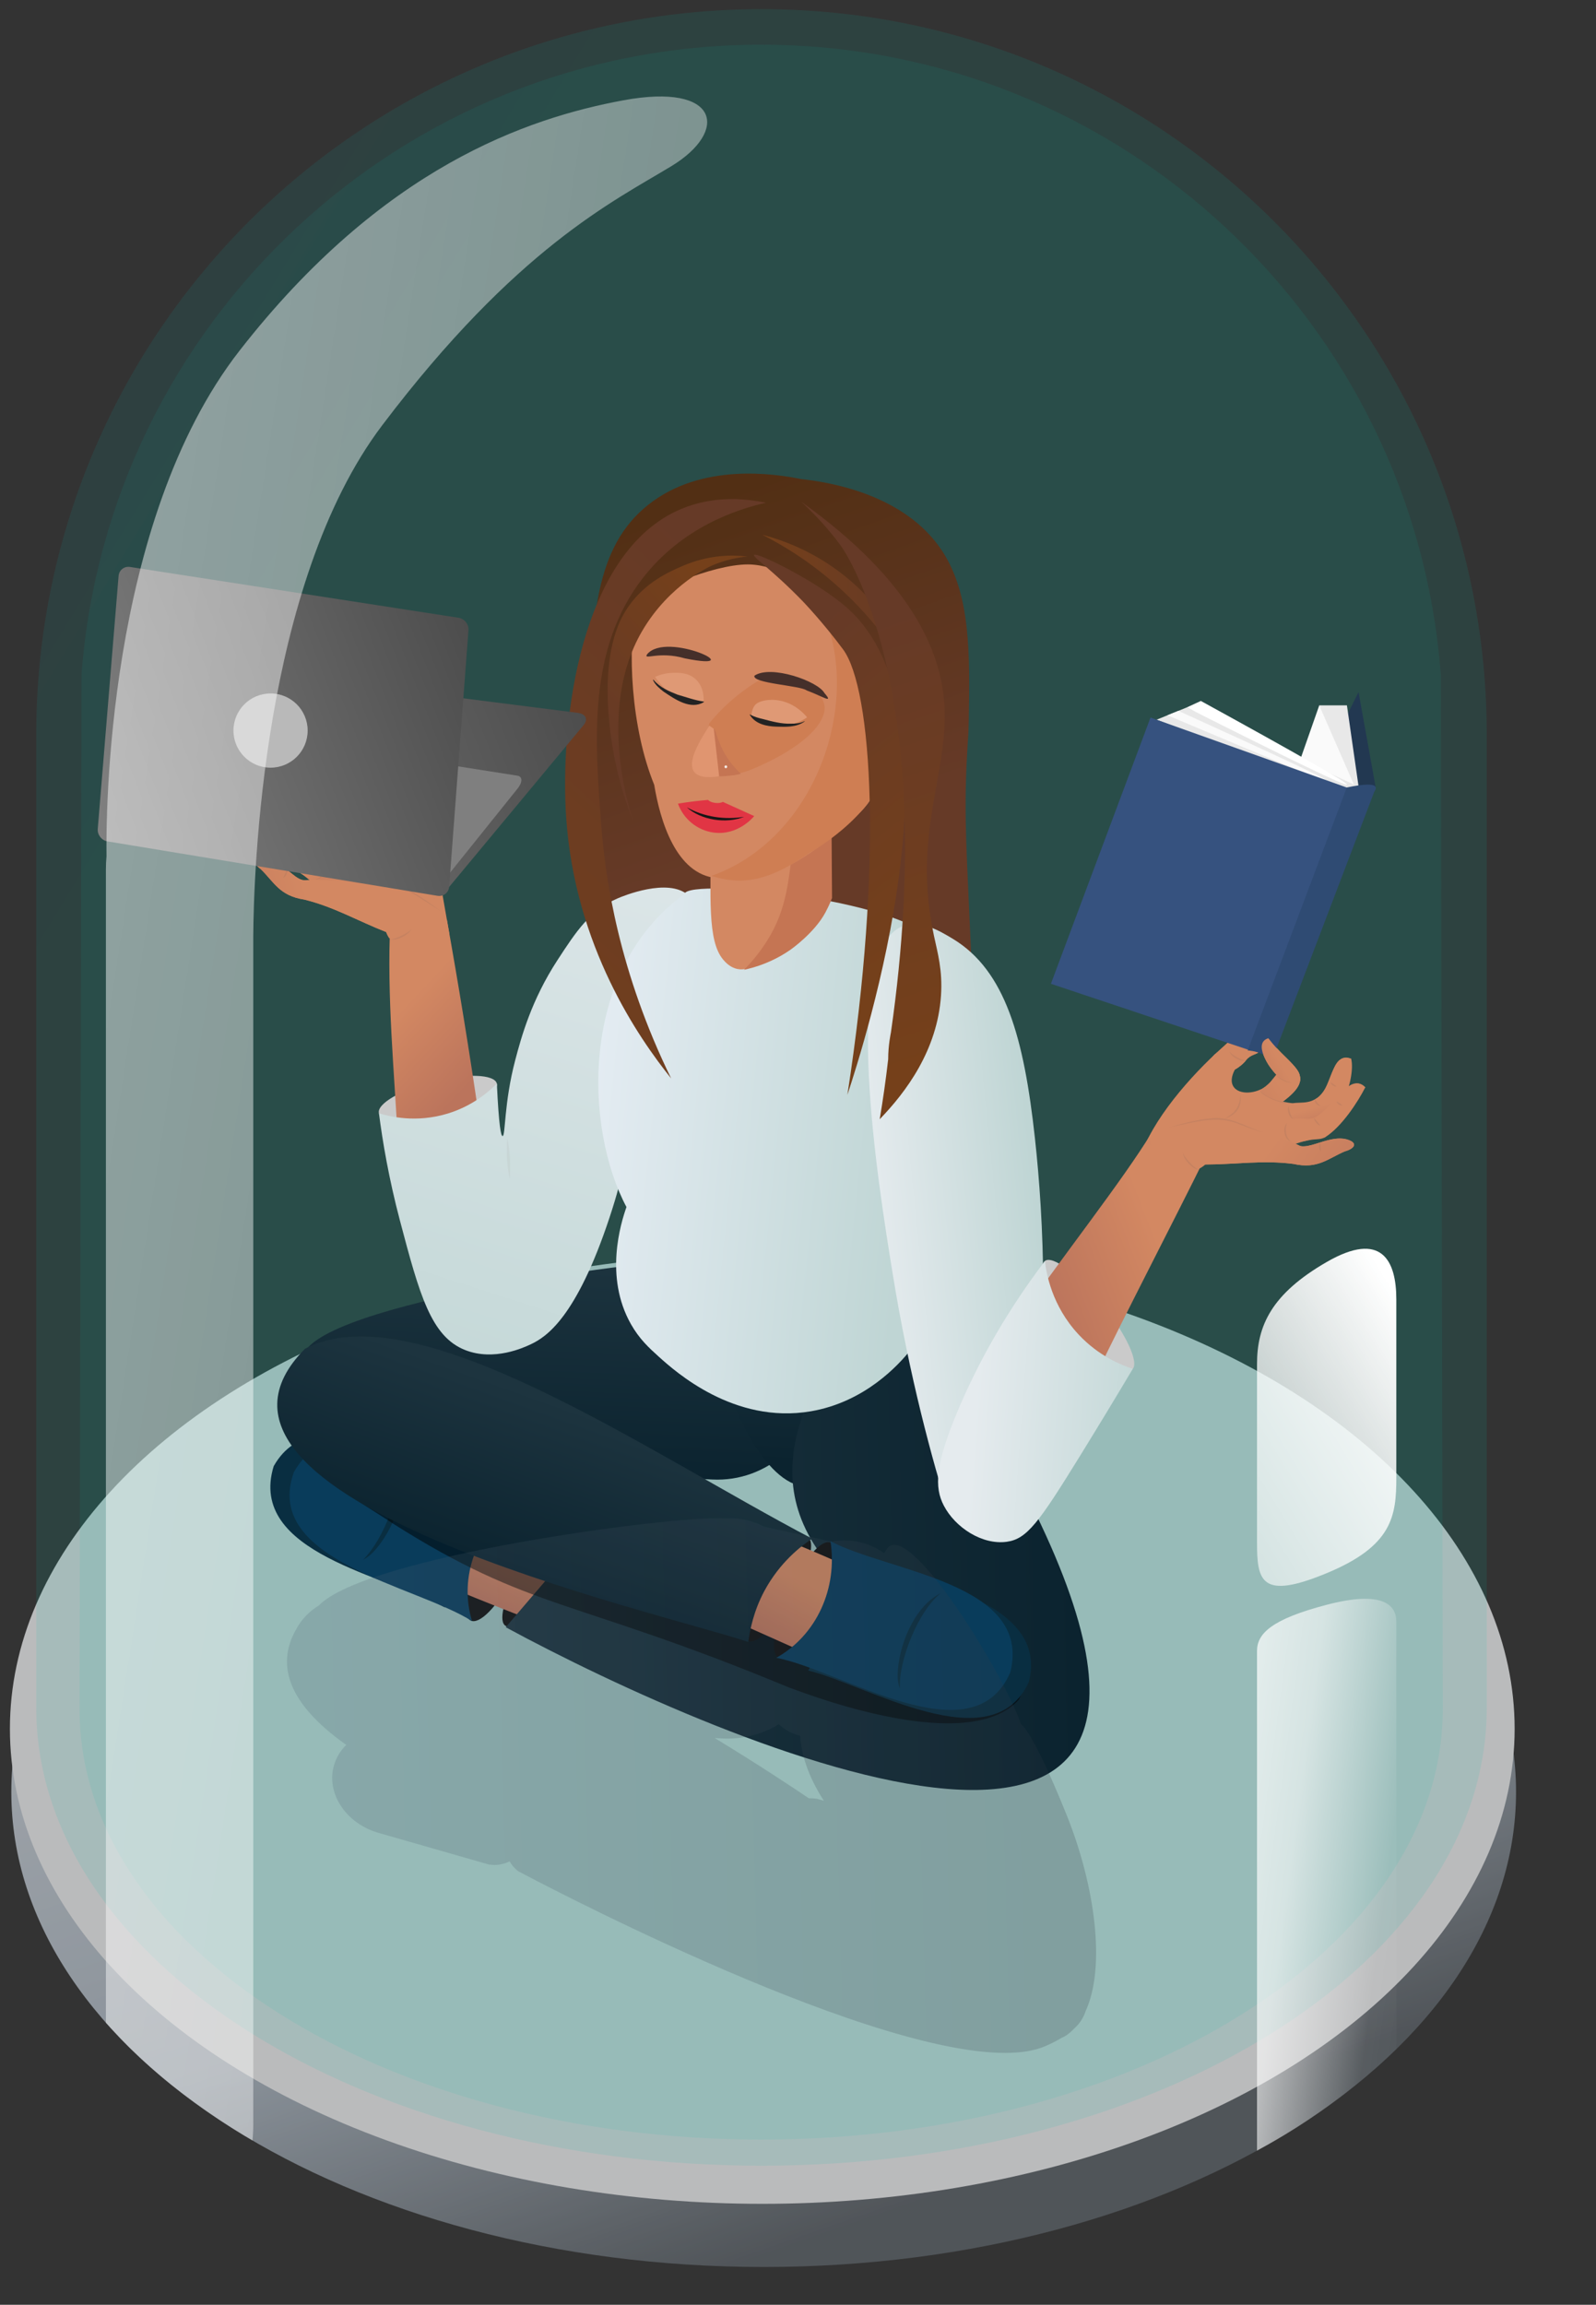 <?xml version="1.0" encoding="UTF-8"?>
<svg xmlns="http://www.w3.org/2000/svg" width="575" height="830" xmlns:xlink="http://www.w3.org/1999/xlink" viewBox="0 0 575 830">
  <rect x="0" y="0" width="575" height="830" fill="#333333" stroke="none"/>
  <defs>
    <style>
      .bf {
        fill: url(#j);
      }

      .bg {
        fill: url(#i);
      }

      .bh {
        fill: url(#p);
      }

      .bi {
        fill: url(#n);
      }

      .bj {
        fill: url(#l);
      }

      .bk {
        fill: url(#g);
      }

      .bl {
        fill: url(#f);
      }

      .bm {
        fill: url(#r);
      }

      .bn {
        fill: url(#b);
      }

      .bo {
        fill: url(#u);
      }

      .bp {
        fill: url(#w);
      }

      .bq {
        fill: url(#v);
      }

      .br {
        fill: url(#t);
      }

      .bs {
        fill: url(#z);
      }

      .bt {
        fill: url(#y);
      }

      .bu {
        fill: url(#x);
      }

      .bv {
        fill: url(#af);
      }

      .bw {
        fill: url(#aa);
      }

      .bx {
        fill: url(#ae);
      }

      .by {
        fill: url(#an);
      }

      .bz {
        fill: url(#ax);
      }

      .ca {
        fill: url(#ac);
      }

      .cb {
        fill: url(#ab);
      }

      .cc {
        fill: url(#ah);
      }

      .cd {
        fill: url(#at);
      }

      .ce {
        fill: url(#ay);
      }

      .cf {
        fill: url(#al);
      }

      .cg {
        fill: url(#aq);
      }

      .ch {
        fill: url(#ap);
      }

      .ci {
        fill: url(#au);
      }

      .cj {
        fill: url(#aj);
      }

      .ck {
        fill: url(#as);
      }

      .cl {
        fill: url(#ar);
      }

      .cm {
        fill: url(#aw);
      }

      .cn {
        fill: url(#bc);
      }

      .co {
        fill: url(#bd);
      }

      .cp {
        fill: #111;
      }

      .cq {
        fill: #d38862;
      }

      .cr {
        fill: #36527f;
      }

      .cs {
        opacity: .5;
      }

      .cs, .ct, .cu, .cv, .cw {
        isolation: isolate;
      }

      .cx {
        fill: #232323;
      }

      .cy {
        fill: #9c9592;
      }

      .cz {
        fill: #e09570;
      }

      .da {
        fill: #093c5b;
      }

      .ct {
        fill: url(#ba);
        opacity: .21;
      }

      .cu {
        fill: url(#be);
        opacity: .49;
      }

      .cv {
        fill: url(#d);
        opacity: .09;
      }

      .cw {
        fill: url(#c);
        opacity: .11;
      }

      .db {
        fill: #df9975;
      }

      .dc {
        fill: #ecedef;
      }

      .dd {
        fill: #c57553;
      }

      .de {
        fill: none;
        stroke: #735e56;
        stroke-miterlimit: 10;
        stroke-width: .571px;
      }

      .de, .df {
        opacity: .14;
      }

      .dg {
        fill: #223851;
      }

      .dh {
        fill: #735e56;
      }

      .di {
        fill: #a67e7e;
      }

      .dj {
        fill: #1b1512;
      }

      .dk {
        fill: #fff;
      }

      .dl {
        fill: #2f4b73;
      }

      .dm {
        fill: #f4e9e3;
      }

      .dn {
        fill: #fafafa;
      }

      .do {
        fill: #452f2a;
      }

      .dp {
        opacity: .73;
      }

      .dq {
        opacity: .18;
      }

      .dr {
        opacity: .12;
      }

      .ds {
        opacity: .12;
      }

      .dt {
        fill: #b6886c;
      }

      .du {
        fill: #092e41;
      }

      .dv {
        fill: #7f7f7f;
      }

      .dw {
        fill: #b9b9b9;
      }

      .dx {
        fill: #e13544;
      }

      .dy {
        fill: #cf7e53;
      }

      .dz {
        fill: #cacaca;
      }

      .ea {
        fill: #161616;
      }

      .eb {
        fill: #e8e8e8;
      }
    </style>
    <linearGradient id="b" x1="4577.837" y1="-1712.261" x2="4578.255" y2="-1713.027" gradientTransform="translate(-2481543.878 -585323.023) scale(542.113 -342.142)" gradientUnits="userSpaceOnUse">
      <stop offset="0" stop-color="#cfd5dc"/>
      <stop offset=".606" stop-color="#aab5c0"/>
      <stop offset="1" stop-color="#5b6167"/>
    </linearGradient>
    <linearGradient id="c" x1="4577.114" y1="-1707.547" x2="4577.419" y2="-1707.83" gradientTransform="translate(-2391979.422 -1326124.087) scale(522.585 -776.608)" gradientUnits="userSpaceOnUse">
      <stop offset="0" stop-color="#178eac"/>
      <stop offset="1" stop-color="#00bbac"/>
    </linearGradient>
    <linearGradient id="d" x1="4576.553" y1="-1707.653" x2="4576.858" y2="-1707.936" gradientTransform="translate(-2247711.112 -1288272.274) scale(491.13 -754.402)" xlink:href="#c"/>
    <linearGradient id="f" x1="638.37" y1="842.156" x2="692.633" y2="954.999" gradientTransform="translate(-307.013 -724.206) rotate(5.981) scale(1.014 1)" gradientUnits="userSpaceOnUse">
      <stop offset=".004" stop-color="#522f14"/>
      <stop offset="1" stop-color="#663a27"/>
    </linearGradient>
    <linearGradient id="g" x1="4113.105" y1="-1723.195" x2="4113.372" y2="-1723.409" gradientTransform="translate(-661324.313 -301391.601) rotate(3.038) scale(164.479 -154.52)" gradientUnits="userSpaceOnUse">
      <stop offset="0" stop-color="#d38862"/>
      <stop offset=".318" stop-color="#d38862"/>
      <stop offset=".987" stop-color="#bb745c"/>
    </linearGradient>
    <linearGradient id="i" x1="9255.348" y1="1298.95" x2="9319.075" y2="1276.447" gradientTransform="translate(9469.739 1037.46) rotate(-167.621) scale(1 -1)" gradientUnits="userSpaceOnUse">
      <stop offset="0" stop-color="#d38862"/>
      <stop offset=".318" stop-color="#d38862"/>
      <stop offset=".987" stop-color="#bb745c"/>
    </linearGradient>
    <linearGradient id="j" x1="4030.08" y1="-1736.445" x2="4030.35" y2="-1735.682" gradientTransform="translate(-193306.428 -46625.611) rotate(-13.965) scale(43.773 -53.111)" xlink:href="#g"/>
    <linearGradient id="l" x1="3835.756" y1="-1763.896" x2="3835.625" y2="-1764.365" gradientTransform="translate(-58519.848 -73234.791) rotate(-2.646) scale(14.39 -43.176) skewX(.05)" xlink:href="#g"/>
    <linearGradient id="n" x1="3944.429" y1="-1786.179" x2="3945.432" y2="-1787.723" gradientTransform="translate(-86176.969 -60209.623) rotate(-.079) scale(21.855 -33.942) skewX(.011)" xlink:href="#g"/>
    <linearGradient id="p" x1="4062.184" y1="-1735.109" x2="4060.849" y2="-1735.141" gradientTransform="translate(-266695.907 -29611.74) rotate(-13.964) scale(61.968 -53.852)" xlink:href="#g"/>
    <linearGradient id="r" x1="4029.647" y1="-1735.96" x2="4030.016" y2="-1736.928" gradientTransform="translate(-193306.428 -46625.611) rotate(-13.965) scale(43.773 -53.111)" xlink:href="#g"/>
    <linearGradient id="t" x1="3524.283" y1="-2766.532" x2="3525.284" y2="-2766.55" gradientTransform="translate(-498129.323 -305698.868) rotate(92.98) scale(79.401 185.637)" gradientUnits="userSpaceOnUse">
      <stop offset="0" stop-color="#1d343f"/>
      <stop offset="1" stop-color="#0b232f"/>
    </linearGradient>
    <linearGradient id="u" x1="139.941" y1="538.351" x2="242.441" y2="219.315" gradientUnits="userSpaceOnUse">
      <stop offset="0" stop-color="#bfd5d4"/>
      <stop offset=".962" stop-color="#e5ebee"/>
    </linearGradient>
    <linearGradient id="v" x1="4607.758" y1="-1775.053" x2="4608.507" y2="-1775.225" gradientTransform="translate(46028.154 -395733.352) rotate(77.993) scale(82.039 -71.633)" xlink:href="#t"/>
    <linearGradient id="w" x1="3690.828" y1="-2752.431" x2="3692.019" y2="-2752.377" gradientTransform="translate(-119910.981 -170832.87) rotate(128.152) scale(29.781 72.786) skewX(31.048)" xlink:href="#g"/>
    <linearGradient id="x" x1="3470.646" y1="-2769.281" x2="3471.636" y2="-2769.299" gradientTransform="translate(-738209.837 507263.73) scale(212.753 182.974)" xlink:href="#t"/>
    <linearGradient id="y" x1="327.241" y1="-4908.015" x2="201.413" y2="-4895.192" gradientTransform="translate(0 -4488) scale(1 -1)" gradientUnits="userSpaceOnUse">
      <stop offset="0" stop-color="#bfd5d4"/>
      <stop offset="1" stop-color="#e7eef5"/>
    </linearGradient>
    <linearGradient id="z" x1="3693.199" y1="-2755.614" x2="3694.473" y2="-2755.557" gradientTransform="translate(-114313.081 -174858.237) rotate(130.037) scale(29.781 72.786) skewX(31.048)" xlink:href="#g"/>
    <linearGradient id="aa" x1="3546.183" y1="-2773.152" x2="3547.207" y2="-2773.17" gradientTransform="translate(-455924.537 -408069.459) rotate(109.993) scale(64.294 204.941)" xlink:href="#t"/>
    <linearGradient id="ab" x1="373.527" y1="434.987" x2="315.687" y2="440.881" gradientUnits="userSpaceOnUse">
      <stop offset="0" stop-color="#bfd5d4"/>
      <stop offset="1" stop-color="#e5ebee"/>
    </linearGradient>
    <linearGradient id="ac" x1="4166.434" y1="-1732.83" x2="4166.77" y2="-1733.1" gradientTransform="translate(699478.052 -51807.823) rotate(-161.818) scale(155.489 154.52)" xlink:href="#g"/>
    <linearGradient id="ae" x1="993.603" y1="1420.577" x2="926.998" y2="1443.979" gradientTransform="translate(-301.981 -1168.09) rotate(9.755)" xlink:href="#g"/>
    <linearGradient id="af" x1="4391.809" y1="-1817.147" x2="4391.674" y2="-1817.629" gradientTransform="translate(89991.348 -45797.261) rotate(-156.135) scale(14.39 43.176) skewX(.05)" xlink:href="#g"/>
    <linearGradient id="ah" x1="4314.968" y1="-1843.445" x2="4315.972" y2="-1844.99" gradientTransform="translate(111058.939 -23644.881) rotate(-158.702) scale(21.855 33.942) skewX(.011)" xlink:href="#g"/>
    <linearGradient id="aj" x1="4181.637" y1="-1806.128" x2="4180.302" y2="-1806.16" gradientTransform="translate(268263.982 70216.145) rotate(-144.816) scale(61.968 53.852)" xlink:href="#g"/>
    <linearGradient id="al" x1="4198.562" y1="-1807.972" x2="4198.93" y2="-1808.941" gradientTransform="translate(206008.372 27792.961) rotate(-144.816) scale(43.773 53.111)" xlink:href="#g"/>
    <linearGradient id="an" x1="1001.322" y1="1554.035" x2="934.219" y2="1560.874" gradientTransform="translate(-295.328 -1196.628) rotate(10.067)" xlink:href="#ab"/>
    <linearGradient id="ap" x1="-210.864" y1="-761.043" x2="-25.548" y2="-919.879" gradientTransform="translate(477.518 1196.465) rotate(-8.795) scale(1 1.089)" gradientUnits="userSpaceOnUse">
      <stop offset=".004" stop-color="#75401a"/>
      <stop offset=".926" stop-color="#663a27"/>
    </linearGradient>
    <linearGradient id="aq" x1="335.348" y1="343.589" x2="253.668" y2="241.805" gradientTransform="matrix(1,0,0,1,0,0)" xlink:href="#ap"/>
    <linearGradient id="ar" x1="274.622" y1="222.945" x2="332.906" y2="222.945" gradientTransform="matrix(1,0,0,1,0,0)" xlink:href="#ap"/>
    <linearGradient id="as" x1="347.415" y1="380.741" x2="291.675" y2="215.889" gradientTransform="matrix(1,0,0,1,0,0)" xlink:href="#ap"/>
    <linearGradient id="at" x1="265.953" y1="221.65" x2="210.322" y2="271.956" gradientTransform="matrix(1,0,0,1,0,0)" xlink:href="#ap"/>
    <linearGradient id="au" x1="4199.027" y1="-1808.326" x2="4199.173" y2="-1807.913" gradientTransform="translate(206008.372 27792.961) rotate(-144.816) scale(43.773 53.111)" xlink:href="#g"/>
    <linearGradient id="aw" x1="-779.52" y1="-1132.783" x2="-602.895" y2="-1132.783" gradientTransform="translate(1180.757 1083.3) rotate(-21.351)" gradientUnits="userSpaceOnUse">
      <stop offset="0" stop-color="gray"/>
      <stop offset="1" stop-color="#4d4d4d"/>
    </linearGradient>
    <linearGradient id="ax" x1="-781.604" y1="-1156.297" x2="-630.352" y2="-1156.297" xlink:href="#aw"/>
    <linearGradient id="ay" x1="4198.611" y1="-1808.037" x2="4198.803" y2="-1808.543" gradientTransform="translate(206008.372 27792.961) rotate(-144.816) scale(43.773 53.111)" xlink:href="#g"/>
    <linearGradient id="ba" x1="4570.282" y1="-1718.989" x2="4571.282" y2="-1718.971" gradientTransform="translate(-1332182.445 -330328.36) scale(291.511 -192.54)" gradientUnits="userSpaceOnUse">
      <stop offset="0" stop-color="#4f6575"/>
      <stop offset="1" stop-color="#2e3741"/>
    </linearGradient>
    <linearGradient id="bc" x1="4493.932" y1="-1717.17" x2="4495.836" y2="-1718.244" gradientTransform="translate(-225136.034 -356888.161) scale(50.19 -208.144)" gradientUnits="userSpaceOnUse">
      <stop offset="0" stop-color="#fff"/>
      <stop offset=".541" stop-color="#fff" stop-opacity=".6"/>
      <stop offset=".826" stop-color="#fff" stop-opacity=".043"/>
      <stop offset="1" stop-color="#fff" stop-opacity="0"/>
    </linearGradient>
    <linearGradient id="bd" x1="4495.527" y1="-1726.99" x2="4492.526" y2="-1731.446" gradientTransform="translate(-225131.45 -209199.264) scale(50.189 -121.398)" gradientUnits="userSpaceOnUse">
      <stop offset="0" stop-color="#fff"/>
      <stop offset=".536" stop-color="#fff" stop-opacity=".043"/>
      <stop offset=".541" stop-color="#fff" stop-opacity=".6"/>
      <stop offset="1" stop-color="#fff" stop-opacity="0"/>
    </linearGradient>
    <linearGradient id="be" x1="4564.803" y1="-1707.914" x2="4567.662" y2="-1709.465" gradientTransform="translate(-988799.271 -1273295.056) scale(216.62 -745.624)" xlink:href="#bc"/>
  </defs>
  <g id="a" data-name="bubble bottom">
    <g class="dp">
      <path class="bn" d="M274.093,474.242c149.7,0,272.1,76.591,272.1,171.071s-121.354,171.071-271.055,171.071S4.08,739.793,4.08,645.313s120.311-171.071,270.013-171.071Z"/>
      <ellipse class="dc" cx="274.628" cy="622.571" rx="271.058" ry="171.071"/>
    </g>
    <path class="cw" d="M13.059,615v-.2h0v-352.467h.01C14.288,119.071,130.801,3.3,274.352,3.3s260.063,115.771,261.282,259.033h.01v352.467h0v.2c0,91.076-116.985,164.908-261.293,164.908S13.059,706.071,13.059,615Z"/>
    <path class="cv" d="M28.659,615.518c.228-124.106.456-248.212.684-372.318C38.792,116.207,144.82,16.1,274.224,16.1s235.435,100.107,244.881,227.1c.228,124.107.456,248.213.684,372.32,0,85.594-109.943,154.982-245.565,154.982S28.659,701.112,28.659,615.518Z"/>
  </g>
  <g id="e" data-name="creatives">
    <path class="bl" d="M212.25,255.969c1.126-33.1,2.002-58.864,21.263-74.167,19.153-15.218,45.368-11.258,55.099-9.279,9.996,1.07,37.314,5.362,50.802,25.847,10.361,15.735,10.006,37.142,9.607,61.267-.102,6.142-.238,4.316-.729,14.48-.99,20.542-.015,32.649,1.623,70.277.344,7.89.84,19.757,1.373,34.379-4.366.804-91.777,15.834-124.202-30.573-16.369-23.428-16.274-49.937-14.835-92.231Z"/>
    <path class="cp" d="M185.994,566.123c-14.4,26.8-24.8,21.7-13.1-5.6,12.5-27.7,23.9-23.7,13.1,5.6Z"/>
    <ellipse class="dz" cx="157.764" cy="395.557" rx="21.902" ry="6.32" transform="translate(-91.853 50.526) rotate(-14.14)"/>
    <path id="h" data-name="Union 51" class="bk" d="M143.463,412.974c-1.379-27.1-4.145-54.111-2.854-80.776,6.795-.34,13.589-.68,20.384-1.02,4.17,23.16,8.133,47.5,11.647,71.598"/>
    <path class="bg" d="M159.226,321.091c-2.674-11.693-8.818-23.412-13.092-31.602-1.09-1.156-2.1-1.293-4.531-2.246-4.596-1.624-4.496-3.164-6.034-1.061-.287-.529-.74-.901-1.143-1.143-11.398,6.954-21.769,5.521-13.148,19.366-22.046-3.129-6.17-22.39-17.336-23.284-.685,3.533-1.369,7.067-2.054,10.6-1.607-2.751-3.395-4.095-6.417-2.836,2.345,7.358,4.69,14.716,7.036,22.073,3.854,1.476,5.893,4.255,10.165,5.869-6.37,1.081-5.872-2.175-13.906-6.698-3.099-2.599-10.956-1.775-4.792,2.9,4.744,4.599,6.728,9.577,15.624,10.922,10.719,2.616,19.402,7.742,29.516,11.69.227.697.578,1.504,1.131,2.259M140.246,337.899c7.218-.518,14.435-1.037,21.653-1.555-.891-5.084-1.781-10.168-2.672-15.252M132.959,292.072c.705-.752,1.656-1.77,2.273-2.849.329,2.922,2.576,2.783,3.765,5.905.202,1.343,1.735,3.83,2.573,4.786,1.398,11.439-13.358,6.817-14.574-3.691,2.987-1.3,4.881-2.996,5.964-4.151Z"/>
    <path id="k" data-name="Path 6362" class="bf" d="M133.172,305.588c-2.041,5.692,5.013,11.951,7.529,12.083.459.383,3.664,2.964,7.806,2.137,11.369-3.965,6.782-12.671,1.924-22.21-2.155-3.234-2.088-4.911-4.296-8.108-1.09-1.156-2.101-1.292-4.531-2.246-3.846-1.509-4.421-2.385-5.277-1.921-1.18.64-1.449,3.041-.892,4.785.736,2.302,2.493,2.146,3.563,5.021.2,1.342,1.736,3.83,2.573,4.786,2.114,4.61-4.71,9.008-8.397,5.674Z"/>
    <path id="m" data-name="Path 6364" class="bj" d="M101.315,294.68c-.786-2.833.35-10.463,2.628-13.56,7.968-.336,2.313,14.182,6.379,17.721,2.802,4.162,8.026,3.653,8.316,6.296.142,3.711-5.594,4.856-7.599,3.539-5.593-1.919-8.954-8.683-9.724-13.996Z"/>
    <path id="o" data-name="Path 6365" class="bi" d="M102.507,310.958c-4.291-5.693-6.502-16.439-7.036-22.073,4.461-1.801,7.033,2.127,7.684,7.484,1.837,3.15,3.674,6.3,5.512,9.45,2.931,2.116,5.44,1.395,7.762,4.071,2.231,2.338.2,7.703-3.367,7.542-1.53.01-1.866-1.047-4.85-3.016-3.124-2.061-4.071-1.77-5.704-3.457Z"/>
    <path id="q" data-name="Path 6363" class="bh" d="M139.114,335.64c-10.117-3.949-18.796-9.073-29.516-11.69-8.895-1.338-10.887-6.331-15.623-10.922-1.493-1.041-3.777-3.617-.982-4.235,6.748-1.18,13.181,8.52,16.763,8.226,6.966-.865,18.192,1.415,25.899.859,44.999,3.235,12.862,35.282,3.459,17.761Z"/>
    <g class="df">
      <path class="dh" d="M102.064,316.114c.207-.531.396-.993.619-1.466.118-.23.225-.465.357-.691.126-.231.248-.458.393-.71.091.282.068.576.022.853-.042.281-.143.543-.258.796-.127.247-.267.49-.459.698-.186.209-.398.414-.675.521Z"/>
    </g>
    <g class="df">
      <path class="dh" d="M113.615,316.689c.63-.137,1.175-.421,1.623-.816.443-.399.818-.871,1.119-1.393.312-.516.55-1.079.74-1.658.172-.583.31-1.189.185-1.816.357.558.341,1.28.242,1.916-.101.652-.346,1.274-.676,1.847-.342.564-.781,1.091-1.349,1.453-.558.369-1.243.567-1.884.465Z"/>
    </g>
    <g class="df">
      <path class="dh" d="M115.498,308.968c.427-.13.715-.441,1.015-.735.286-.309.572-.62.837-.95.271-.325.52-.665.767-1.007.229-.352.477-.695.522-1.139.199.435.03.94-.136,1.348-.175.426-.432.804-.712,1.159-.295.343-.615.669-.998.924-.368.243-.829.509-1.295.399Z"/>
    </g>
    <g class="dq">
      <path class="dh" d="M120.673,296.712c2.212.377,4.611.128,6.709-.664-1.876,1.183-4.637,1.465-6.709.664h0Z"/>
    </g>
    <g class="df">
      <path class="dh" d="M139.068,295.333c.541.259,1.111.299,1.678.304.568-.007,1.139-.059,1.705-.145.568-.076,1.131-.192,1.69-.323.55-.154,1.124-.281,1.571-.67-.28.563-.895.846-1.432,1.086-.559.24-1.151.378-1.748.471-.599.076-1.21.117-1.818.016-.594-.092-1.237-.279-1.646-.74Z"/>
    </g>
    <g class="df">
      <path class="dh" d="M141.541,303.324c.661.437,1.325.845,2.046,1.035.719.19,1.46.173,2.213.044.753-.113,1.531-.312,2.341-.341.806-.043,1.631.07,2.356.398-.789-.098-1.556-.088-2.311.039-.754.126-1.5.334-2.297.468-.79.124-1.666.13-2.439-.192-.775-.306-1.406-.841-1.909-1.45Z"/>
    </g>
    <g class="df">
      <path class="dh" d="M108.668,305.817c-.103.314-.32.566-.543.788-.223.229-.485.405-.755.567-.276.15-.563.286-.876.358-.308.076-.636.127-.957.052.555-.315,1.037-.609,1.552-.905.516-.292,1.024-.551,1.58-.86Z"/>
    </g>
    <g class="df">
      <path class="dh" d="M108.056,300.895c.145.021.266-.034.389-.087.124-.043.246-.094.364-.155.235-.12.475-.222.699-.349.231-.115.446-.246.661-.378.208-.142.398-.295.541-.559.1.299-.047.637-.236.874-.189.25-.443.424-.703.568-.267.133-.547.235-.846.264-.281.019-.639.068-.87-.179Z"/>
    </g>
    <g class="df">
      <path class="dh" d="M100.739,297.884c.233-.057.421-.12.621-.178.196-.067.394-.105.591-.154.2-.037.396-.083.602-.102.206-.029.403-.049.64-.092-.092.234-.297.385-.49.504-.197.126-.414.194-.633.247-.222.039-.448.067-.678.032-.225-.03-.473-.083-.654-.258Z"/>
    </g>
    <g class="ds">
      <path class="dh" d="M105.234,292.285c.618-.13,1.22-.356,1.836-.471.202-.049.396-.094.625-.186-.051.253-.246.441-.439.583-.572.382-1.462.552-2.023.073h0Z"/>
    </g>
    <g class="df">
      <path class="dh" d="M140.552,338.289c.733-.026,1.415-.228,2.086-.463.667-.246,1.323-.522,1.961-.841.643-.307,1.268-.651,1.884-1.011.606-.375,1.211-.756,1.689-1.309-.283.694-.87,1.213-1.44,1.67-.581.461-1.223.834-1.884,1.163-.667.317-1.359.592-2.088.747-.719.157-1.493.255-2.208.043Z"/>
    </g>
    <g class="df">
      <path class="dh" d="M136.328,307.639c-.205.908-.41,1.804-.494,2.705-.079.899-.06,1.796.148,2.656.188.866.577,1.678,1.032,2.46.461.781,1.015,1.517,1.558,2.273-.717-.595-1.365-1.27-1.924-2.032-.562-.756-1.003-1.63-1.221-2.571-.214-.941-.214-1.922-.025-2.849.181-.929.501-1.815.927-2.643Z"/>
    </g>
    <path id="s" data-name="Path 6362" class="bm" d="M127.92,299.039c-.308-.938-.617-1.877-.925-2.815,4.147-1.996,11.9-7.636,7.431-11.184-11.385,6.914-21.787,5.604-13.148,19.366,2.49.808,7.449.267,9.306-.682-.915-1.019-2.253-3.274-2.664-4.684Z"/>
    <g class="df">
      <path class="dh" d="M119.806,304.155c.844.194,1.689.274,2.538.317.849.033,1.698.046,2.547.013.849-.02,1.697-.082,2.544-.157.846-.087,1.688-.201,2.52-.44-.744.459-1.605.694-2.454.874-.854.181-1.724.26-2.594.293-.87.02-1.744-.009-2.607-.148-.859-.135-1.728-.335-2.495-.752Z"/>
    </g>
    <g class="df">
      <path class="dh" d="M126.676,317.75c2.903.024,5.796-.014,8.698-.065,2.881-.053,5.901.077,8.653,1.183,2.741,1.075,5.234,2.613,7.658,4.207,2.426,1.601,4.773,3.307,7.088,5.057-2.45-1.555-4.859-3.17-7.325-4.687-2.462-1.511-4.939-3.04-7.623-4.043-2.656-1.117-5.565-1.237-8.453-1.279-2.897-.04-5.806-.112-8.697-.372Z"/>
    </g>
    <path class="br" d="M294.3,498.8c-1,19.8-17.9,35-37.7,34-.6-.1-116-6-116.7-6.1-20-.7-32.8-20.4-30.9-37.9,3.5-19.5,128.2-36.3,147.6-35.3,22.3-2.1,38.7,23.9,37.7,45.3Z"/>
    <g class="dr">
      <path class="di" d="M181.1,417.7c-1.3,5.4-2.7,10.7-4.3,16,.2-5.5,1.7-11.1,4.3-16h0Z"/>
    </g>
    <path class="bo" d="M248,322.4c-7.323-6.502-23.797.394-25.378,1.075-10.074,4.338-14.992,11.877-21.79,22.297-9.377,14.374-12.997,27.639-15.202,35.979-4.089,15.467-3.477,27.382-4.561,27.364-.568-.009-1.331-3.266-2.066-18.908-2.727,2.787-8.588,8.014-17.697,10.8-11.425,3.494-21.083,1.047-24.78-.099,1.314,10.222,3.546,23.452,7.551,38.611,7.083,26.815,11.215,41.831,23.531,46.667,10.444,4.101,21.221-.959,23.596-2.074,5.561-2.611,16.413-9.531,28.378-45.607,5.674-17.107,5.381-22.026,10.135-41.046,12.031-48.139,26.866-67.44,18.284-75.059Z"/>
    <path class="bq" d="M332.902,491.813c3.789,17.817-4.988,34.78-19.605,37.889l-20.423,5.388c-14.617,3.109-29.012-25.453-32.801-43.27-3.789-17.817-10.424-31.411,4.193-34.519l35.307,7.878c14.618-3.105,29.539,8.818,33.328,26.634Z"/>
    <path class="cp" d="M197.8,569.7c-14.4,24.8-24.1,19.2-9.8-5.7,14.3-24.8,24.1-19.2,9.8,5.7Z"/>
    <path class="bp" d="M244.5,571.6l-19.3,24c-17.8-5.7-52.6-19.3-69.3-26.6l17.2-24.8c3.4-3.1,73.2,23.9,71.4,27.4Z"/>
    <path class="du" d="M177.4,539.4h0c-20.4-7.1-63-39.3-78.8-11.4-9.6,31.4,40.909,39.35,61.609,50.85,3.4-11.9,10.192-28.85,17.192-39.45Z"/>
    <path class="da" d="M185.4,540.3c-22.8-6.2-63.1-39.1-79.5-10.2-11.6,32,43.972,40.808,64.172,53.708-4.9-16,1.828-33.108,15.328-43.508Z"/>
    <path class="du" d="M143.6,526.5c3.8,10.2-1.8,24.5-8.9,32.2-1.1,1.2-2.5,2.3-3.9,3,7.4-7.3,14.2-24.7,12.8-35.2h0Z"/>
    <path class="bu" d="M206.5,557.6c19.4,8.4,55.6,24.1,55.6,24.1.7.4,59.4,9.2,59.9,10-2.5-3.9-4.6-8-6.3-12.3-47.3-35.9-32.7-71.4,0-114.6,7.2-12.5,42.1,44.1,48.5,62.9,103.7,191.2-105,100-182,58.3"/>
    <path class="cs" d="M118.5,521.5c33.5-21.1,158.3,42,210.8,53.9,4.9-.2,49.5,12.9,37.8,36.6-19.4,21.9-83.9-5-82.6-4.2-78-32.4-92.9-27.4-143.2-59.3-11.7-7.9-27.7-15.4-22.8-27Z"/>
    <path class="bt" d="M237.3,488.525c-3.502-3.155-6.97-6.333-10.001-11.694-9.644-17.059-3.638-36.368-1.599-42.154-14.9-27.904-17.5-84.865,20.9-112.77,1.3-5.996,84.9,2.306,91.8,19.717,3.8,3.344,4.5,59.959.1,63.418-3,7.149-7.2,11.646-10,14.067-1.317,10.476-2.226,22.332-2.263,35.341-.032,11.624.637,22.31,1.67,31.887-4.058,5.012-16.162,18.544-35.806,21.899-27.673,4.726-48.902-14.398-54.801-19.712Z"/>
    <path class="cp" d="M285.2,575.1c-14.4,24.8-24.1,19.2-9.8-5.7,14.4-24.8,24.1-19.2,9.8,5.7Z"/>
    <path class="cp" d="M297,579.7c-14.4,26.8-24.8,21.7-13.1-5.6,12.5-27.7,23.9-23.7,13.1,5.6Z"/>
    <path class="bs" d="M302.2,562.7c-3.4,11.1-6.9,22.2-10.3,33.3-27.9-12.5-55.8-24.9-83.8-37.3l18-24.2c24.3,7.2,53.1,17.9,76.1,28.2Z"/>
    <path class="bw" d="M275.4,572.9c-3.9,7.3-5.2,14-5.8,18.4-32.5-10.9-213.8-51.2-159.7-105.6,39.9-20.9,123.3,37.3,182.7,68.4-4.1,2.7-11.7,8.6-17.2,18.8Z"/>
    <path class="du" d="M305.6,559.8h0c19.7,8.9,72.8,14.7,65.1,45.8-13.1,29.2-58.6,1-79.5-4,5.9-11,12.2-29,14.4-41.8Z"/>
    <path class="da" d="M299.2,555c20.8,11.1,72.8,14.9,64.8,47.2-13.5,31.3-60.7-.7-84.3-5.2,14.6-8.2,22.1-25.1,19.5-42Z"/>
    <path class="du" d="M339,573.7c-8.1,6.3-15.3,24.2-14.8,34.4-.6-1.5-.8-3.2-.8-4.9.2-10.3,5.9-24.8,15.6-29.5h0Z"/>
    <path class="cb" d="M325.201,333.515c6.316-2.494,13.41,1.764,17.977,4.505,19.062,11.442,25.713,35.692,29.672,71.792,3.246,29.594,5.27,72.499-1.419,125.853-9.863,3.116-19.726,6.232-29.589,9.348-5.824-18.789-14.166-48.808-20.276-86.591-5.26-32.521-18.771-116.057,3.636-124.907Z"/>
    <g class="ds">
      <path class="cy" d="M182.788,409.879c.959,4.853,1.241,9.758.828,14.688-.965-4.853-1.236-9.758-.828-14.688h0Z"/>
    </g>
    <ellipse class="dz" cx="392.17" cy="473.64" rx="6.32" ry="25.069" transform="translate(-210.301 350.508) rotate(-38.825)"/>
    <path id="ad" data-name="Union 51" class="ca" d="M395.324,494.345c8.671-18.369,28.084-55.659,39.158-78.145l-19.448-8.476c-10.66,17.546-32.232,44.645-50.461,70.864"/>
    <path class="bx" d="M434.261,419.365c10.864-.019,20.803-1.655,31.746-.214,8.759,1.97,12.453-1.959,18.517-4.527,1.786-.428,4.817-2.006,2.448-3.592-7.766-3.949-16.13,5.087-21.252.366,4.557.044,7.483-1.812,11.6-1.792,4.849-6.01,9.699-12.02,14.548-18.03-2.359-2.266-4.517-1.662-7.009.321.641-3.542,1.281-7.083,1.922-10.625-10.688-3.238-2.949,20.513-24.588,15.431,13.059-9.79,2.84-12.219-5.247-22.811-.463.079-1.02.263-1.479.652-.668-2.519-1.141-1.043-6.009-1.195-2.611.009-3.602-.229-5.036.454-10.481,8.414-25.382,24.176-31.654,37.971.017.005,7.187,2.537,21.494,7.591ZM459.825,387.008c-4.891,9.312-20.366,8.369-14.922-1.835,1.13-.589,3.455-2.351,4.131-3.53,2.236-2.479,4.285-1.539,5.647-4.142,1.02,3.945,1.662,5.719,5.145,9.507Z"/>
    <path id="ag" data-name="Path 6364" class="bv" d="M484.322,394.864c1.758-2.356,3.461-9.88,2.458-13.591-7.306-3.197-7.29,12.384-12.361,14.21-4.119,2.865-8.804.5-10.031,2.859-1.475,3.408,3.457,6.552,5.803,6.049,5.908.235,11.489-4.853,14.131-9.528Z"/>
    <path id="ai" data-name="Path 6365" class="cc" d="M477.319,409.606c6.061-3.754,12.011-12.971,14.548-18.03-5.218-5.788-12.411,8.248-18.431,11.008-3.498.912-5.575-.668-8.708.987-2.926,1.372-2.974,7.108.409,8.249,1.423.563,2.119-.301,5.613-1.056,3.658-.791,4.436-.177,6.569-1.158Z"/>
    <path id="ak" data-name="Path 6363" class="cj" d="M434.261,419.365c10.86-.02,20.805-1.655,31.746-.214,8.776,1.973,12.441-1.961,18.517-4.527,1.768-.43,4.83-2.004,2.448-3.592-5.864-3.542-15.371,3.172-18.604,1.601-6.181-3.328-17.471-5.265-24.455-8.573-43.119-13.272-24.759,28.234-9.653,15.305Z"/>
    <g class="df">
      <path class="dh" d="M455.103,407.848c-2.788-.804-5.526-1.79-8.241-2.801-8.217-3.805-17.053-.677-25.437.861,5.607-1.514,11.239-3.178,17.1-3.298,5.946.091,11.084,3.412,16.579,5.238h0Z"/>
    </g>
    <g class="df">
      <path class="dh" d="M475.866,414.573c-.219-.2-.343-.467-.44-.729-.104-.264-.146-.541-.175-.817-.015-.277-.015-.558.048-.835.058-.275.142-.557.329-.787.043.288.075.544.109.804.041.259.056.516.083.774.038.522.046,1.02.047,1.59Z"/>
    </g>
    <g class="df">
      <path class="dh" d="M473.437,402.585c.406.489.786.914,1.161,1.373.373.462.716.911,1.119,1.405-.327-.047-.615-.213-.874-.395-.265-.18-.484-.411-.687-.65-.193-.248-.374-.508-.498-.802-.127-.288-.238-.602-.221-.932Z"/>
    </g>
    <g class="df">
      <path class="dh" d="M475.789,398.218c-.305.147-.621-.029-.876-.148-.268-.136-.492-.333-.693-.553-.19-.228-.364-.482-.45-.784-.09-.289-.106-.658.096-.9.038.297.16.509.302.717.153.201.306.401.48.591.163.2.349.382.525.579.088.1.183.191.283.276.096.094.189.189.332.222Z"/>
    </g>
    <g class="df">
      <path class="dh" d="M483.699,398.059c-.231.098-.482.058-.702.004-.228-.051-.428-.159-.621-.275-.184-.129-.363-.271-.5-.46-.136-.181-.273-.396-.274-.647.205.126.382.215.563.317.185.093.351.207.524.313.166.117.337.224.495.358.166.126.318.254.515.391Z"/>
    </g>
    <g class="df">
      <path class="dh" d="M481.536,391.213c-.234.118-.5.068-.724.011-.234-.057-.44-.173-.637-.303-.188-.141-.369-.299-.498-.509-.129-.202-.241-.448-.198-.702.181.168.345.281.516.399l.51.346c.164.125.336.238.498.375.171.128.323.263.533.382Z"/>
    </g>
    <g class="df">
      <path class="dh" d="M431.961,421.314c-.743-.061-1.429-.433-2.042-.839-.623-.409-1.169-.916-1.676-1.452-.497-.546-.961-1.126-1.336-1.766-.366-.633-.725-1.329-.738-2.078.246.689.672,1.263,1.101,1.832.444.558.901,1.106,1.39,1.624.479.528.991,1.023,1.524,1.494.54.461,1.103.897,1.777,1.186Z"/>
    </g>
    <g class="df">
      <path class="dh" d="M446.993,394.271c.097.926.075,1.867-.093,2.799-.159.932-.515,1.847-1.055,2.647-.544.798-1.271,1.453-2.069,1.955-.796.507-1.646.902-2.529,1.198.78-.508,1.562-.994,2.275-1.555.707-.564,1.364-1.18,1.853-1.919.506-.727.848-1.556,1.099-2.423.247-.87.38-1.779.519-2.7Z"/>
    </g>
    <path class="de" d="M463.655,397.003c-2.735.023-7.806-2.271-9.364-3.922"/>
    <path id="am" data-name="Path 6362" class="cf" d="M457.944,389.298c.627-.763,1.254-1.527,1.881-2.29-3.143-3.361-8.33-11.426-2.879-13.116,8.111,10.566,18.281,13.109,5.247,22.811-2.613-.148-7.041-2.447-8.428-4.004,1.222-.619,3.285-2.237,4.179-3.402Z"/>
    <g class="df">
      <path class="dh" d="M465.506,389.955c-.579.063-1.164-.067-1.719-.229-.558-.167-1.091-.401-1.613-.653-.51-.276-1.014-.567-1.479-.917-.458-.352-.914-.742-1.204-1.248.391.424.862.745,1.339,1.051.481.301.972.588,1.483.837.5.271,1.023.494,1.55.705.529.204,1.068.388,1.641.453Z"/>
    </g>
    <path class="by" d="M408.117,492.944c-4.155-1.347-12.251-4.604-19.469-12.299-9.769-10.413-11.708-22.321-12.195-26.536-15.847,20.873-25.311,39.667-30.997,52.989-8.72,20.433-8.798,28.575-5.453,35.043,4.1,7.926,13.856,14.308,22.719,13.08,7.296-1.011,11.53-6.859,26.53-31.161,6.809-11.032,13.101-21.436,18.865-31.116Z"/>
    <g class="df">
      <path class="dj" d="M105.2,292.276c.6-.1,1.2-.4,1.8-.5.2,0,.4-.1.6-.2-.1.3-.2.4-.4.6-.5.4-1.4.6-2,.1h0Z"/>
    </g>
    <path class="cq" d="M250.374,221.726s4.046,13.15,12.881,20.753c8.835,7.604,14.646,1.952,22.471,9.653,7.825,7.701,8.841,21.144,8.841,21.144.448,1.833.831,3.73,1.138,5.689,0,0,.331,2.111.534,4.286,4.111,43.95-12.097,57.538-12.097,57.539-2.871,2.407-6.862,4.338-11.409,6.537-2.626,1.27-4.653,2.096-7.003,1.634-2.787-.547-4.536-2.612-5.181-3.373-5.815-6.866-4.427-22.829-4.516-44.5-.006-1.49-.062-11.376-.75-11.422-.945-.064-2.479,26.983-4.903,6.828-.067-.561-.134-1.13-.219-1.935-2.533-23.963-.115-67.244-.115-67.245.059-1.061.172-3.053.329-5.587Z"/>
    <path class="dd" d="M299.325,261.964l.438,61.422c-.137.359-.343.882-.606,1.503,0,0-.215.508-.548,1.23,0,0-.606,1.31-1.253,2.515-3.952,7.355-12.483,13.323-12.483,13.323-6.421,4.492-12.723,6.411-16.839,7.292,2.568-2.584,6.178-6.661,9.423-12.287,7.309-12.675,6.499-24.165,8.92-34.532,4.604-19.713,10.217-41.207,12.948-40.465Z"/>
    <path class="cq" d="M229.1,217.368c8.1-5.774,31.1-15.266,42.6-13.994,21.4,2.153,37.3,27.988,38.4,47.169,21.2-12.918,18.6,25.15,6.8,23.193,0,14.875-6,18.3-17.7,27.89-12.4,10.275-26.6,17.615-41,14.581-14.7-1.272-20.4-20.844-22.5-33.566-8.5-20.942-9.6-48.636-6.6-65.273Z"/>
    <path class="dy" d="M293.2,214.432c8.2,6.459,18.7,25.444,19.9,34.643,3.2-2.74,10.5,0,11.6,2.544,3.8,3.132.6,25.346-7.8,21.921,4.2,14.288-19.2,30.239-24.9,33.37-13.4,9.297-23.2,12.526-35.7,8.514,40.4-14.288,56.5-69.383,36.9-100.992Z"/>
    <path class="dt" d="M319.1,256.976c6.3-2.7,2.3,16.6-1.6,14.7-2.5-1,.6-2.1,1-5.8.4-3.6-2.4-7.4.6-8.9Z"/>
    <path class="do" d="M233.127,235.638c-1.45,2.273,4.172-1.293,13.636,1.456,24.717,4.97-6.627-10.095-13.636-1.456Z"/>
    <path class="db" d="M253.468,252.887c-1.775.185-4.596.191-7.833-1.078-5.229-2.05-8.375-6.188-9.63-8.043,1.282-.583,3.479-1.39,6.287-1.466,2.22-.06,5.662-.153,8.319,2.283,3.277,3.005,2.921,7.623,2.858,8.303Z"/>
    <path class="cx" d="M235.471,244.842c2.269,2.758,5.563,4.093,8.662,5.33,3.169.895,6.166,2.026,9.396,2.467.094-.007.11.217.016.224-4.781,2.818-10.226-.946-14.476-3.785-1.399-1.135-2.891-2.263-3.777-4.11-.102-.105.077-.23.179-.125h0Z"/>
    <path id="ao" data-name="Path 6623" class="dy" d="M274,244.676c33.2.758,28.3,18.276-.1,31.06-4.928,2.218-9.966,4.294-13.981,2.129-4.487-2.419-6.263-9.403-4.362-17.429,2.264-2.754,5.218-5.908,8.992-9.073,3.344-2.804,6.59-4.994,9.45-6.688Z"/>
    <path class="dd" d="M260.575,270.448c1.98,3.754,4.47,6.453,6.325,8.186-2.3.822-9.5,1.187-10.6.822-.082-1.296-.177-3.19-.2-5.48-.02-1.991-.112-11.409,1.052-11.519.716-.068,1.041,3.474,3.424,7.991Z"/>
    <path class="cz" d="M255.557,261.32l1.594,1.136,1.948,17.126c-17.713,2.597-6.642-13.149-3.543-18.262Z"/>
    <path class="do" d="M297,249.546c3.6,4.197-.7,1.175-6.4-.923-2.2-1.763-19.7-2.518-18.8-5.289,5.9-4.029,22.8,1.931,25.2,6.212Z"/>
    <path class="db" d="M270.628,258.024c1.774,1.213,4.673,2.821,8.38,3.27,5.627.681,9.882-1.7,11.779-2.965-1.31-1.563-3.972-4.264-8.064-5.572-4.409-1.41-8.43-.548-9.97.511-.341.234-.619.515-.619.515-.558.602-1.275,1.772-1.506,4.241Z"/>
    <path class="cx" d="M289.857,259.836c-2.98,2.132-6.749,1.938-10.167,1.841-3.418-.097-7.537-.872-9.553-4.264-.088-.097.088-.194.088-.097,1.578.872,3.068,1.26,4.733,1.647,3.243.872,6.573,1.744,9.904,1.647,1.665,0,3.418-.097,4.908-.872.088-.097.175,0,.088.097h0Z"/>
    <path class="ch" d="M275.923,181.044c-8.104-1.669-19.19-2.464-30.415,2.206-36.467,15.172-43.866,76.648-41.523,111.243,3.14,46.352,26.239,79.45,37.806,93.852-18.706-38.18-23.668-71.49-25.168-91.064-2.36-30.791-4.885-63.715,15.07-89.238,14.273-18.257,33.673-24.573,44.229-26.999Z"/>
    <path class="cg" d="M271.661,199.839c-.502.862,6.351,5.131,17.608,16.743,0,0,7.378,7.7,14.476,17.285,10.558,14.257,14.465,77.352,1.541,160.413,5.806-17.48,44.02-136.044-.056-175.342-10.67-9.514-32.849-20.338-33.569-19.1Z"/>
    <path class="cl" d="M274.622,192.558c8.208,4.181,18.661,10.607,29.142,20.37,15.656,14.584,24.414,30.127,29.142,40.405-1.942-8.005-8.635-30.919-30.387-47.325-10.332-7.792-20.65-11.544-27.897-13.45Z"/>
    <path class="ck" d="M288.739,180.741c39.848,28.508,50.187,53.91,51.477,72.783,1.693,24.77-11.642,46.485-3.737,83.465,1.327,6.208,3.155,12.386,2.538,21.56-1.319,19.619-12.591,34.711-22.08,44.501,1.159-6.879,2.192-14.077,3.052-21.579,0,0,0-.001,0-.004,0-5.149.943-9.338.999-9.724,18.068-125.729-17.903-174.989-17.903-174.989-2.381-3.26-7.058-9.285-14.347-16.012Z"/>
    <path class="cd" d="M269.252,200.421c-3.144.291-7.624,1.059-12.686,3.217,0,0-15.313,6.529-25.32,23.788-16.719,28.833-3.702,66.62-3.012,68.541-4.025-9.909-6.058-18.596-7.159-24.724-.993-5.525-6.133-34.124,4.149-50.992.575-.944,1.155-1.781,1.276-1.953,6.076-8.623,14.369-12.271,19.08-14.343,9.869-4.341,18.514-4.166,23.673-3.534Z"/>
    <circle class="dm" cx="261.495" cy="276.136" r=".5"/>
    <g class="df">
      <path class="dh" d="M465.929,403.05c-1.441-.351-2.5-3.571-1.541-4.707-.173.847.207,1.661.425,2.467.301.779.475,1.662,1.117,2.241h0Z"/>
    </g>
    <g class="df">
      <path class="dh" d="M465.113,411.015c-2.536-.57-3.185-5.026-1.362-6.624-.997,1.841-.544,5.456,1.362,6.624h0Z"/>
    </g>
    <path class="dx" d="M271.716,293.883c-.232.293-5.893,7.199-14.765,5.918-5.802-.838-10.694-4.848-12.695-10.398,1.877-.309,3.832-.59,5.861-.834,1.707-.205,3.369-.372,4.981-.506,1.037,1.166,4.153,1.48,5.3.695l11.317,5.124Z"/>
    <path class="ea" d="M247.446,290.729c6.169,3.485,13.685,4.569,20.645,3.408-6.384,2.609-15.496,1.247-20.645-3.408h0Z"/>
    <path id="av" data-name="Path 6362" class="ci" d="M437.481,379.807c3.18-2.234,3.724-3.822,6.94-6.004,1.435-.683,2.426-.445,5.037-.454,4.131-.014,4.984-.624,5.615.119.868,1.023.25,3.36-.9,4.783-1.519,1.879-3.101,1.098-5.138,3.391-.615.797-1.261,1.449-1.896,1.987-5.375,4.551-12.924,3.344-15.176,2.898,1.84-2.24,3.679-4.48,5.519-6.721Z"/>
    <g class="df">
      <path class="dh" d="M448.892,381.808c-.548.282-1.215.223-1.802.094-.603-.127-1.158-.385-1.689-.673-.523-.303-1.025-.646-1.459-1.072-.414-.418-.885-.904-.942-1.531.276.524.766.85,1.223,1.193.474.325.957.636,1.458.913.496.285,1.01.54,1.537.752.531.2,1.077.37,1.674.324Z"/>
    </g>
    <path class="cm" d="M86.035,241.209l122.104,15.498c2.871.364,3.838,2.338,2.14,4.381l-48.104,57.892c-1.628,1.959-5.171,3.157-7.866,2.668l-114.861-20.876c-2.234-.406-2.915-2.199-1.519-3.987l41.166-52.743c1.45-1.858,4.57-3.135,6.94-2.834Z"/>
    <path class="dv" d="M102.131,266.112l84.278,13.223c1.848.29,1.9,2.353.116,4.574l-25.532,31.796c-1.667,2.076-4.439,3.483-6.162,3.137l-78.795-15.857c-1.458-.293-1.536-2.109-.174-4.042l20.806-29.527c1.449-2.057,3.907-3.547,5.462-3.303Z"/>
    <g>
      <path class="bz" d="M157.605,322.595l-118.882-19.591c-2.102-.346-3.677-2.367-3.502-4.491l7.502-91.108c.173-2.102,2.026-3.557,4.118-3.234l118.337,18.292c2.144.331,3.767,2.346,3.606,4.477l-6.967,92.384c-.162,2.153-2.058,3.625-4.212,3.27Z"/>
      <circle class="dw" cx="97.475" cy="263.09" r="13.366"/>
    </g>
    <g>
      <path class="dg" d="M489.448,249.233c2.051,11.4,4.101,22.799,6.152,34.199-2.051,3.418-4.101,6.836-6.152,10.253-1.395-12.027-2.791-24.053-4.186-36.08,1.395-2.791,2.791-5.581,4.186-8.372Z"/>
      <path class="eb" d="M485.262,254.017c-3.322,0-6.644,0-9.967,0,.019,3.67.54,10.231,3.987,17.442,2.825,5.91,6.499,9.918,9.01,12.258.372-.294.743-.588,1.115-.881-1.381-9.606-2.763-19.213-4.144-28.819Z"/>
      <path class="dn" d="M475.295,254.017c-2.335,6.662-4.67,13.324-7.005,19.987,6.667,3.238,13.334,6.476,20.001,9.714-4.332-9.9-8.664-19.8-12.996-29.7Z"/>
      <path class="eb" d="M427.546,254.766c-3.62,1.472-7.241,2.944-10.861,4.416,22.682,8.559,45.364,17.119,68.045,25.678,1.9-.381,3.8-.762,5.7-1.143-20.962-9.651-41.923-19.301-62.885-28.952Z"/>
      <path class="dk" d="M432.637,252.422c35.425,19.44,52.964,29.482,52.625,30.129-.349.664-19.59-8.598-57.716-27.786,1.697-.781,3.394-1.562,5.091-2.343Z"/>
      <path class="dn" d="M424.539,255.989c35.54,16.129,53.206,24.42,53.005,24.879-.206.47-19.186-7.292-56.932-23.282,1.309-.532,2.618-1.065,3.927-1.597Z"/>
      <path class="cr" d="M378.617,354.283c24.094,8.049,48.189,16.098,72.283,24.148,11.919-31.438,23.838-62.876,35.757-94.314-24.053-8.571-48.107-17.143-72.16-25.714-11.96,31.96-23.92,63.92-35.881,95.881Z"/>
      <path class="dl" d="M453.899,379.236c1.134.442,1.915.917,3.05.818,1.038-.09,1.851-.615,2.389-1.061,11.923-31.283,23.846-62.567,35.769-93.85.511-.721.676-1.291.494-1.711-.53-1.222-3.992-1.172-10.386.149-11.901,31.563-23.802,63.126-35.704,94.688,1.933.143,3.389.577,4.389.967Z"/>
    </g>
    <path id="az" data-name="Path 6362" class="ce" d="M459.825,387.008c-3.143-3.361-8.33-11.426-2.879-13.116,2.219,2.856,4.168,4.855,5.568,6.174.16.151.988.929,2.057,2.02,2.796,2.854,3.363,3.888,3.635,4.914.263.994.219,1.864.153,2.403-.787.21-2.133.454-3.75.169-2.571-.454-4.194-1.958-4.783-2.564Z"/>
    <path class="ct" d="M186.677,673.845c-1.262-.955-2.31-2.164-3.077-3.548-1.678.846-3.527,1.298-5.407,1.319-.62,0-1.239-.055-1.851-.163l-.017.054-1.042-.3-39.085-11.207c-11.648-3.432-18.755-14.253-15.888-24.252.811-2.804,2.344-5.346,4.446-7.37-22.9-16.188-24.609-30.306-18-41.749,1.88-3.478,4.661-6.385,8.052-8.418,17.167-17.849,127.071-32.373,145.377-31.416h4.44c3.742.215,7.396,1.23,10.713,2.976l24.233,5.409c6.635-1.301,13.511.213,18.985,4.18.27-.437.522-.857.755-1.261,7.211-12.492,42.1,44.116,48.55,62.85,0,0,3.928,1.657,16.418,32.642,10.19,25.28,14.228,54.689,6.82,70.71-.758,2.354-2.135,4.461-3.986,6.1-.855.929-1.806,1.767-2.834,2.5-.557.394-1.162.716-1.8.957-1.894,1.134-3.862,2.136-5.894,3-3.876,1.676-8.789,2.432-14.5,2.432-53.121.004-175.41-65.445-175.41-65.445ZM295.266,648.045l1.551.445c-4.5-6.977-8.017-15-8.536-23.41-2.87-.72-5.517-2.138-7.706-4.129-6.133,3.705-13.237,5.479-20.392,5.092l-2.675-.14c16.157,9.809,28.9,18.307,33.927,21.711.901-.048,1.806.008,2.694.167l.017-.057,1.12.321Z"/>
  </g>
  <g id="bb" data-name="bubble highlight">
    <path class="cn" d="M503.06,737.938v-153.946c0-6.273-5.253-11.26-25.095-6.075-19.843,5.185-25.095,10.368-25.095,16.641v179.919c8.951-4.807,18.957-10.948,29.357-18.784,7.983-6.015,14.902-12.052,20.833-17.755Z"/>
    <path class="co" d="M477.965,454.475c-19.843,11.456-25.095,22.907-25.095,36.766v64.2c0,13.859,1.4,20.893,25.095,11.088,23.695-9.805,25.094-20.577,25.094-34.438v-64.2c0-13.853-5.252-24.872-25.094-13.416Z"/>
    <path class="cu" d="M38.156,728.416v-415.325c0-1.629.068-3.221.22-4.747-.2-13.487-.24-120.3,47.939-182.085,51.49-66.028,103.6-83.721,138.3-90.142,34.7-6.421,38.033,11.112,17.289,23.707-20.744,12.595-55.816,29.39-104.221,93.355-43.351,57.285-46.294,162.507-46.436,183.859v426.768c.017,1.131.005,2.321-.046,3.566-.049,1.209-.131,2.363-.236,3.459-4.368-2.546-9.34-5.627-14.71-9.297-9.099-6.218-15.46-11.475-17.086-12.829-6.812-5.674-11.567-10.364-13.063-11.856-3.252-3.242-5.921-6.142-7.951-8.434Z"/>
  </g>
</svg>